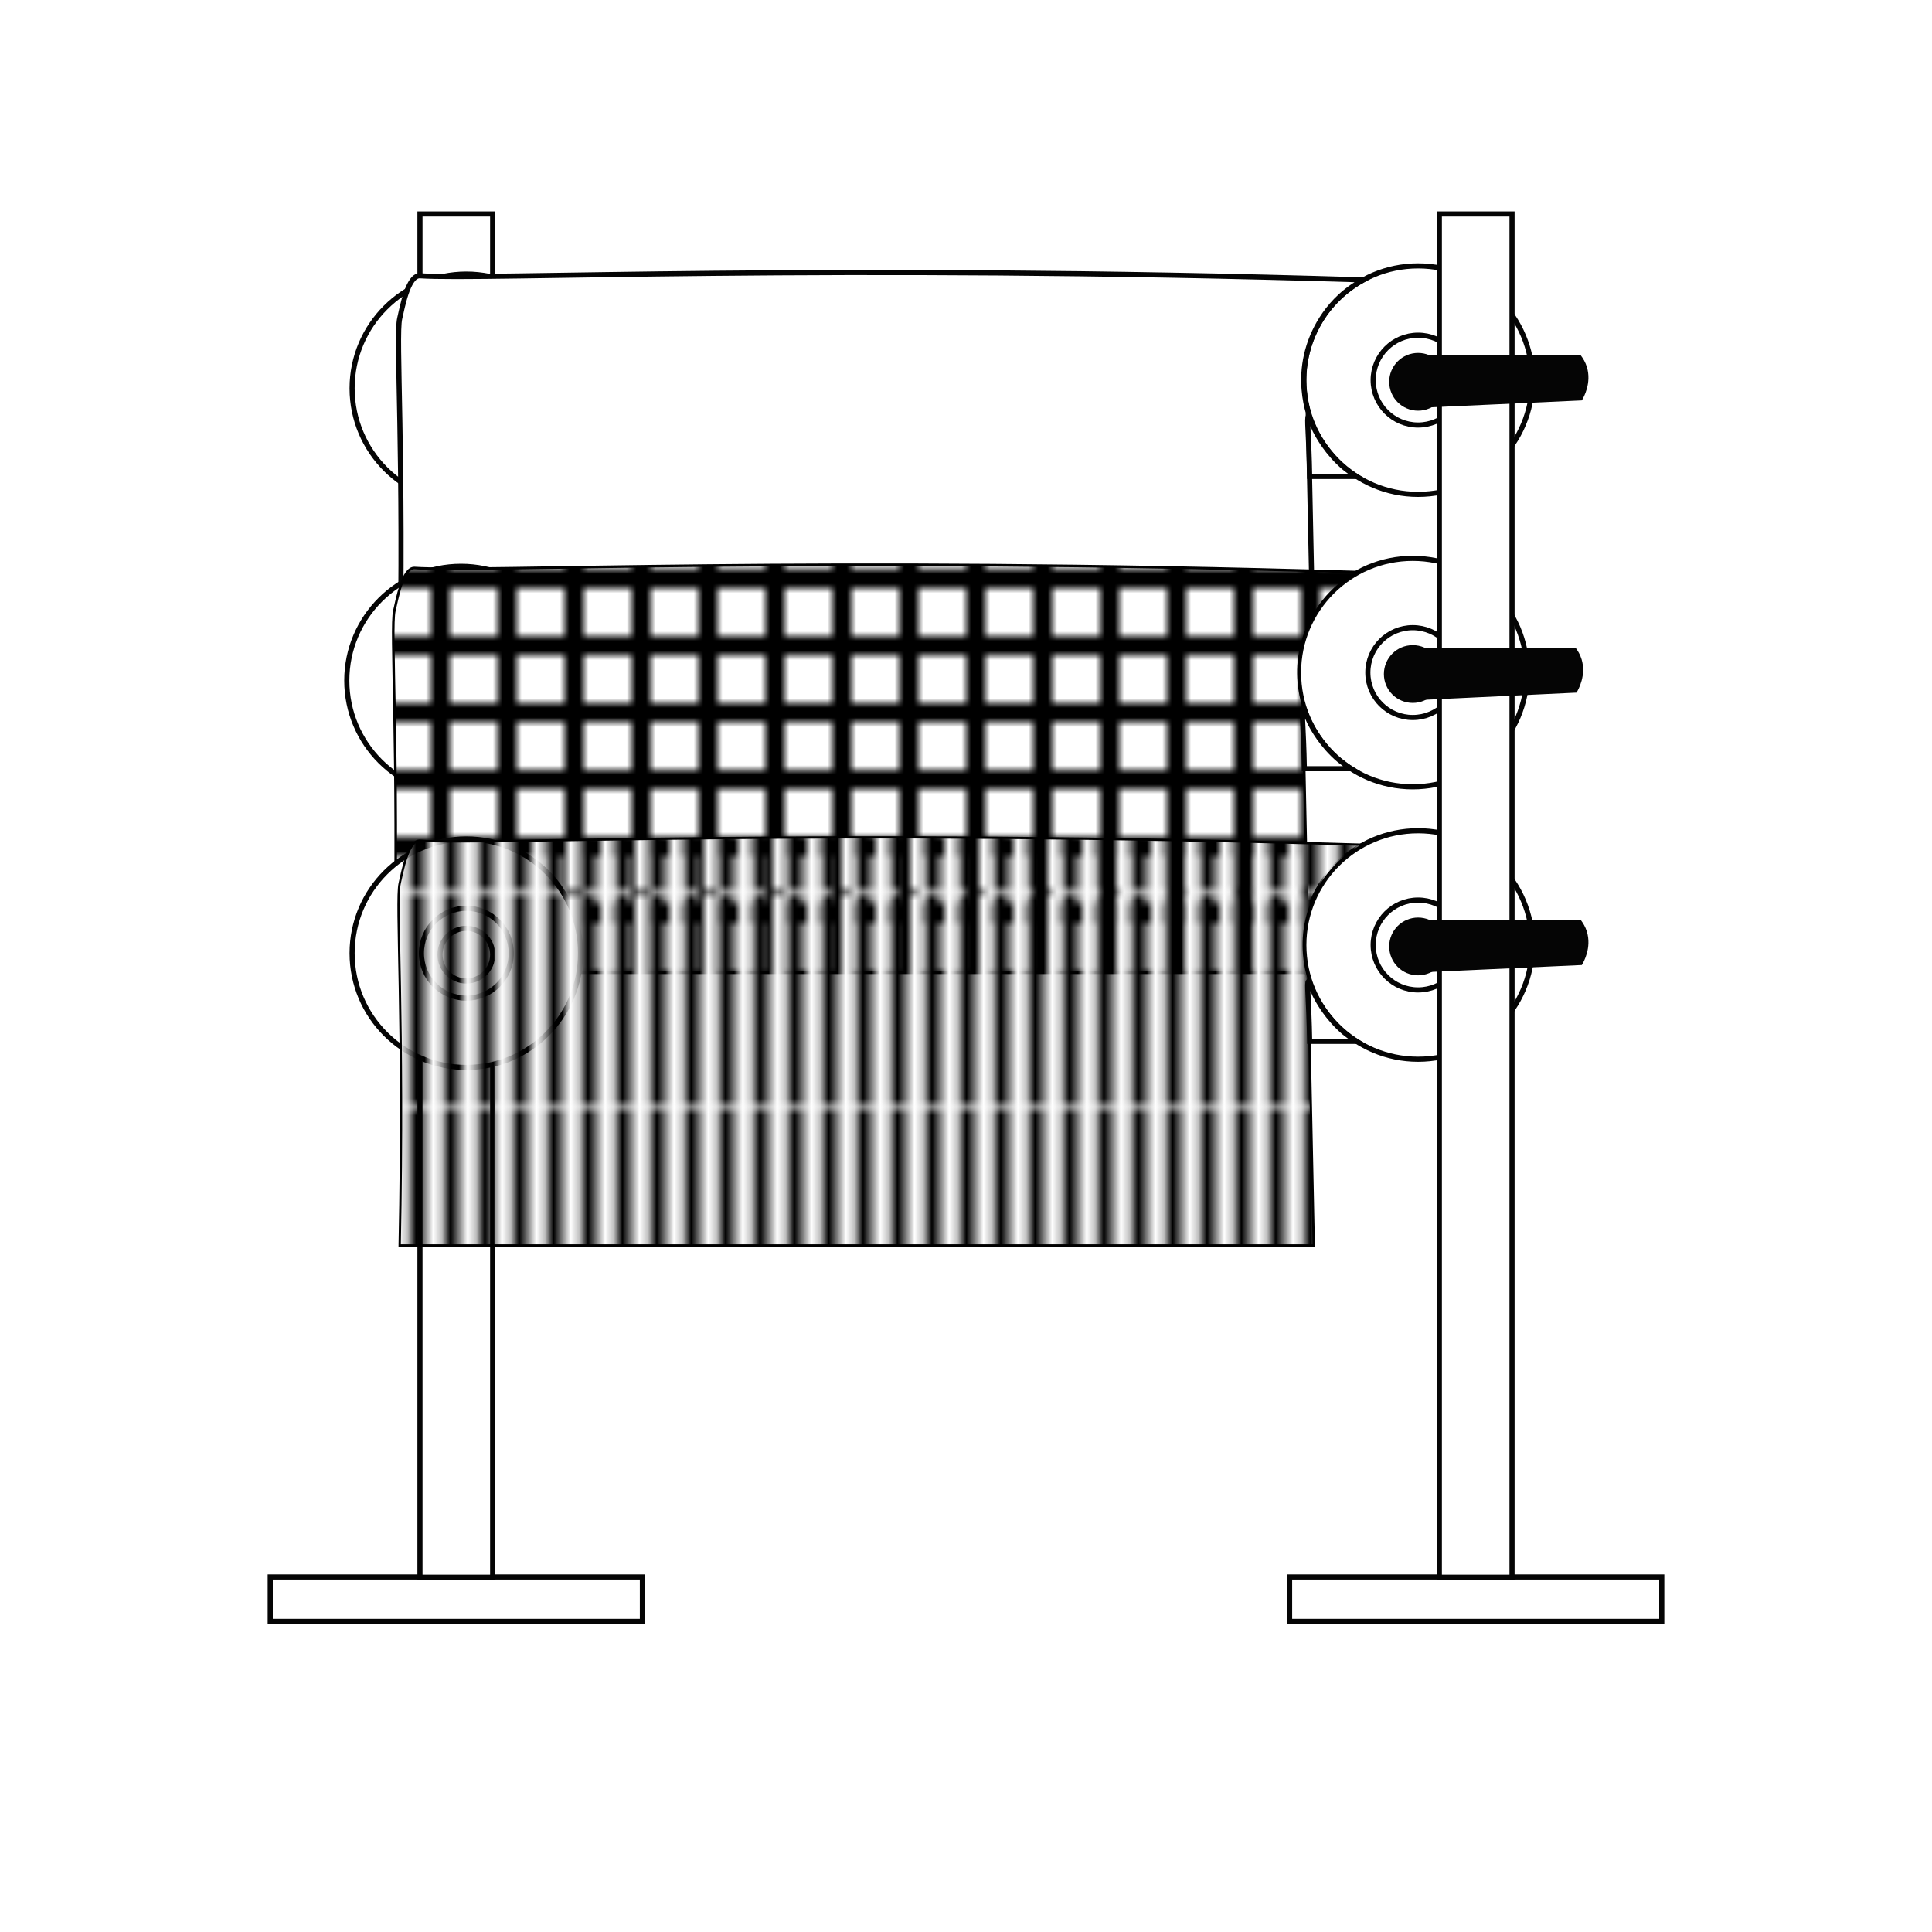 <?xml version="1.0" encoding="utf-8"?>
<!-- Generator: Adobe Illustrator 23.0.2, SVG Export Plug-In . SVG Version: 6.00 Build 0)  -->
<svg version="1.1" id="Layer_1" xmlns="http://www.w3.org/2000/svg" xmlns:xlink="http://www.w3.org/1999/xlink" x="0px" y="0px"
	 viewBox="0 0 80 80" style="enable-background:new 0 0 80 80;" xml:space="preserve">
<style type="text/css">
	.st0{fill:none;}
	.st1{fill:#FFFFFF;}
	.st2{display:none;}
	.st3{display:inline;fill:#D9C0A4;stroke:#050505;stroke-miterlimit:10;}
	.st4{display:inline;}
	.st5{fill:#FFFFFF;stroke:#050505;stroke-width:0.212;stroke-miterlimit:10;}
	.st6{fill:url(#SVGID_1_);stroke:#000000;stroke-width:0.106;stroke-miterlimit:10;}
	.st7{fill:url(#SVGID_2_);stroke:#000000;stroke-width:0.095;stroke-miterlimit:10;}
	.st8{fill:#050505;}
	.st9{fill:none;stroke:#020202;stroke-width:0.5;stroke-miterlimit:10;}
	.st10{fill:none;stroke:#121111;stroke-width:0.539;stroke-miterlimit:10;}
	.st11{fill:#FFFFFF;stroke:#231F20;stroke-width:0.386;stroke-miterlimit:10;}
	.st12{fill:#FFFFFF;stroke:#231F20;stroke-width:0.258;stroke-miterlimit:10;}
	.st13{fill:none;stroke:#231F20;stroke-width:0.258;stroke-miterlimit:10;}
	.st14{fill:#FFFFFF;stroke:#121111;stroke-width:0.5;stroke-miterlimit:10;}
	.st15{fill:none;stroke:#121111;stroke-width:1.437;stroke-miterlimit:10;stroke-dasharray:3.339,1.67;}
	.st16{fill:none;stroke:#121111;stroke-width:1.252;stroke-miterlimit:10;}
	.st17{fill:#FFFFFF;stroke:#121111;stroke-width:0.82;stroke-miterlimit:10;}
	.st18{fill:none;stroke:#121111;stroke-width:0.718;stroke-miterlimit:10;}
	.st19{fill:none;stroke:#121111;stroke-width:0.547;stroke-miterlimit:10;}
	.st20{fill:#FFFFFF;stroke:#020202;stroke-width:0.77;stroke-miterlimit:10;}
	.st21{fill:#FFFFFF;stroke:#121111;stroke-miterlimit:10;}
	.st22{fill:#FFFFFF;stroke:#020202;stroke-width:0.5;stroke-miterlimit:10;}
	.st23{fill:#FFFFFF;stroke:#020202;stroke-width:0.767;stroke-miterlimit:10;}
	.st24{clip-path:url(#SVGID_4_);fill-rule:evenodd;clip-rule:evenodd;fill:#F6F1EC;}
	.st25{fill-rule:evenodd;clip-rule:evenodd;fill:#B78851;stroke:#B78851;stroke-width:0.235;stroke-miterlimit:10;}
	.st26{fill-rule:evenodd;clip-rule:evenodd;}
	.st27{fill:url(#SVGID_5_);stroke:#000000;stroke-width:0.106;stroke-miterlimit:10;}
	.st28{fill:url(#SVGID_6_);stroke:#000000;stroke-width:0.095;stroke-miterlimit:10;}
</style>
<pattern  y="80" width="3.5" height="24.5" patternUnits="userSpaceOnUse" id="New_Pattern_Swatch_2" viewBox="0 -24.5 3.5 24.5" style="overflow:visible;">
	<g>
		<rect y="-24.5" class="st0" width="3.5" height="24.5"/>
		<rect y="-24.5" class="st1" width="1.75" height="24.5"/>
		<rect x="1.75" y="-24.5" width="1.75" height="24.5"/>
	</g>
</pattern>
<pattern  y="80" width="7" height="7" patternUnits="userSpaceOnUse" id="New_Pattern_Swatch_3" viewBox="0 -7 7 7" style="overflow:visible;">
	<g>
		<rect x="0" y="-7" class="st0" width="7" height="7"/>
		<rect x="0.5" y="-6.5" class="st1" width="6" height="6"/>
		<path d="M7-7H0v7h7V-7z M1-6h5v5H1V-6z"/>
	</g>
</pattern>
<pattern  y="80" width="7" height="7" patternUnits="userSpaceOnUse" id="SVGID_17_" viewBox="0 -7 7 7" style="overflow:visible;">
	<g>
		<rect y="-7" class="st0" width="7" height="7"/>
		<g>
			<rect y="-7" class="st0" width="7" height="7"/>
			<rect x="0.5" y="-6.5" class="st1" width="6" height="6"/>
			<path d="M7,0H0v-7h7V0z M1-1h5v-5H1V-1z"/>
		</g>
	</g>
</pattern>
<pattern  y="80" width="3.5" height="24.5" patternUnits="userSpaceOnUse" id="SVGID_18_" viewBox="0 -24.5 3.5 24.5" style="overflow:visible;">
	<g>
		<rect y="-24.5" class="st0" width="3.5" height="24.5"/>
		<g>
			<rect y="-24.5" class="st0" width="3.5" height="24.5"/>
			<rect y="-24.5" class="st1" width="1.75" height="24.5"/>
			<rect x="1.75" y="-24.5" width="1.75" height="24.5"/>
		</g>
	</g>
</pattern>
<g class="st2">
	<ellipse class="st3" cx="40" cy="40" rx="40" ry="40"/>
</g>
<g id="Layer_3" class="st2">
	<g class="st4">
		<rect x="53.4" y="65.3" class="st5" width="15.41" height="1.84"/>
		<rect x="11.19" y="65.3" class="st5" width="15.41" height="1.84"/>
		<rect x="17.39" y="8.86" class="st5" width="3.01" height="56.45"/>
		<g>
			<circle class="st5" cx="58.72" cy="15.74" r="4.73"/>
			<circle class="st5" cx="58.72" cy="15.74" r="1.86"/>
			<circle class="st5" cx="58.72" cy="15.81" r="1.09"/>
		</g>
		<g>
			<circle class="st5" cx="19.31" cy="16.08" r="4.73"/>
			<circle class="st5" cx="19.31" cy="16.08" r="1.86"/>
			<circle class="st5" cx="19.31" cy="16.14" r="1.09"/>
		</g>
		<path class="st5" d="M17.39,11.42c2.68,0.18,16.78-0.51,39.06,0.17c-0.25,0.14-0.59,0.35-0.95,0.68c-1.04,0.96-1.33,2.12-1.4,2.43
			c-0.24,1.06-0.05,1.94,0.07,2.37l0.23,11.11H16.55c0.19-9.26-0.17-14.24,0-14.99C16.65,12.77,16.89,11.39,17.39,11.42z"/>
		<path class="st5" d="M54.18,17.25c-0.08,0.01,0.02,0.75,0.05,2.48h1.94c-0.13-0.08-0.3-0.2-0.5-0.36
			c-0.72-0.61-1.1-1.32-1.22-1.56C54.27,17.43,54.23,17.24,54.18,17.25z"/>
		<g>
			<circle class="st5" cx="58.5" cy="27.85" r="4.73"/>
			<circle class="st5" cx="58.5" cy="27.85" r="1.86"/>
			<circle class="st5" cx="58.5" cy="27.91" r="1.09"/>
		</g>
		<g>
			<circle class="st5" cx="19.09" cy="28.18" r="4.73"/>
			<circle class="st5" cx="19.09" cy="28.18" r="1.86"/>
			<circle class="st5" cx="19.09" cy="28.24" r="1.09"/>
		</g>
		<pattern  id="SVGID_1_" xlink:href="#SVGID_17_" patternTransform="matrix(0.396 0 0 -0.396 -9834.865 -5968.3)">
		</pattern>
		<path class="st6" d="M17.17,23.52c2.68,0.18,16.78-0.51,39.06,0.17c-0.25,0.14-0.59,0.35-0.95,0.68c-1.04,0.96-1.33,2.12-1.4,2.43
			c-0.24,1.06-0.05,1.94,0.07,2.37l0.23,11.11H16.33c0.19-9.26-0.17-14.24,0-14.99C16.43,24.87,16.67,23.49,17.17,23.52z"/>
		<path class="st5" d="M53.96,29.35c-0.08,0.01,0.02,0.75,0.05,2.48h1.94c-0.13-0.08-0.3-0.2-0.5-0.36
			c-0.72-0.61-1.1-1.32-1.22-1.56C54.05,29.54,54.01,29.34,53.96,29.35z"/>
		<g>
			<circle class="st5" cx="58.72" cy="39.13" r="4.73"/>
			<circle class="st5" cx="58.72" cy="39.13" r="1.86"/>
			<circle class="st5" cx="58.72" cy="39.19" r="1.09"/>
		</g>
		<g>
			<circle class="st5" cx="19.31" cy="39.47" r="4.73"/>
			<circle class="st5" cx="19.31" cy="39.47" r="1.86"/>
			<circle class="st5" cx="19.31" cy="39.53" r="1.09"/>
		</g>
		<pattern  id="SVGID_2_" xlink:href="#SVGID_18_" patternTransform="matrix(0.356 0 0 -0.356 -10443.189 -5380.091)">
		</pattern>
		<path class="st7" d="M17.39,34.81c2.68,0.18,16.78-0.51,39.06,0.17c-0.25,0.14-0.59,0.35-0.95,0.68c-1.04,0.96-1.33,2.12-1.4,2.43
			c-0.24,1.06-0.05,1.94,0.07,2.37l0.23,11.11H16.55c0.19-9.26-0.17-14.24,0-14.99C16.65,36.16,16.89,34.78,17.39,34.81z"/>
		<path class="st5" d="M54.18,40.64c-0.08,0.01,0.02,0.75,0.05,2.48h1.94c-0.13-0.08-0.3-0.2-0.5-0.36
			c-0.72-0.61-1.1-1.32-1.22-1.56C54.27,40.82,54.23,40.63,54.18,40.64z"/>
		<rect x="59.6" y="8.86" class="st5" width="3.01" height="56.45"/>
		<path class="st8" d="M58.72,14.72h6.74c0.09,0.12,0.19,0.28,0.25,0.48c0.2,0.66-0.13,1.25-0.21,1.38l-6.78,0.31
			c-0.6,0-1.09-0.49-1.09-1.09C57.63,15.21,58.12,14.72,58.72,14.72z"/>
		<path class="st8" d="M58.5,26.82h6.74c0.09,0.12,0.19,0.28,0.25,0.48c0.2,0.66-0.13,1.25-0.21,1.38L58.5,29
			c-0.6,0-1.09-0.49-1.09-1.09S57.9,26.82,58.5,26.82z"/>
		<path class="st8" d="M58.72,38.1h6.74c0.09,0.12,0.19,0.28,0.25,0.48c0.2,0.66-0.13,1.25-0.21,1.38l-6.78,0.31
			c-0.6,0-1.09-0.49-1.09-1.09C57.63,38.6,58.12,38.1,58.72,38.1z"/>
	</g>
</g>
<g id="Layer_4" class="st2">
	<g class="st4">
		<path class="st9" d="M48.89,29.36c0.63,1.82,0.18,4.22,0.23,6.09c0.05,1.79,0.05,3.56-0.12,5.32c0.49,0.15,0.88,0.41,1.2,0.74
			c0.54,0.07,0.99,0.26,1.37,0.54l3.97-2.48L35.22,5L4.75,24.07l8.43,11.92c0.89-1.12,2.43-1.74,4.05-0.89
			c2.38,1.25,5.04,1.05,7.3-0.43c2.21-1.44,2.89-3.37,3.74-5.71c1.5-4.16,4.69-5.64,8.92-4.97C40.85,24.58,47.45,25.18,48.89,29.36z
			"/>
		<path class="st10" d="M48.33,44.77c3.22,4.21,6.44,8.42,9.66,12.63c-6.39,4.55-12.78,9.1-19.18,13.65
			c-0.91,0.65-1.83,1.3-2.74,1.95c-2.12-3.39-4.25-6.77-6.39-10.14c-2.13-3.91-4.69-7.75-7.25-10.94c-0.64,1.92-0.64,3.84-0.85,6.04
			c-1.7-0.25,0.05-0.84,0,0c-3.63-0.93-8.1,0.35-10.66-2.2c1.28-6.39,0-10.92,2.01-16.47l8.7,10.56L13.91,35.3"/>
		<g>
			<g>
				<path class="st11" d="M15.1,41.69l-9.56-4.8c-0.12-0.1-1.42-0.57-1.87-0.18c-0.29,0.25-0.43,0.66-0.35,1.02
					c0.06,0.31,1.11,1.04,1.29,1.07L15.1,41.69z"/>
				<path class="st12" d="M6.38,38.21c0.01-0.03-1.22-0.67-1.49-0.75c-0.06-0.02-0.73-0.22-0.79-0.1c-0.05,0.11,0.33,0.42,0.7,0.61
					C5.52,38.34,6.35,38.32,6.38,38.21z"/>
			</g>
			<path class="st13" d="M7.69,34.2c0.04,0.21,0.07,0.54,0.02,0.93c-0.04,0.32-0.1,0.77-0.43,1.14c-0.16,0.18-0.28,0.22-0.82,0.5
				c-0.27,0.14-0.85,0.52-1.33,0.79"/>
			<path class="st13" d="M5.13,37.55c-0.02,0.18-0.05,0.56,0.01,0.87c0.04,0.22,0.15,0.69,0.74,1.47c0.36,0.48,0.4,0.42,1.08,1.22
				c0.71,0.83,0.83,1.09,0.89,1.26c0.2,0.52,0.19,0.99,0.17,1.22c-0.08,1.01-0.7,1.67-0.9,1.86"/>
		</g>
		<path class="st14" d="M12.94,39.28l8.7,10.56l-7.72-14.55l1.37-2.06c0.45,0.32,1.13,0.77,2,1.21c1.57,0.78,3.02,1.5,4.74,1.3
			c1.96-0.24,3.24-1.57,4.02-2.39c0.73-0.76,2.11-2.2,2.22-4.39c0.07-1.36-0.38-2.44-0.67-3l3.93-1.19l2.93-0.89l4.02,0.31
			l4.97,1.01l2.79,1.16l2.75,2.07l-0.66,16.34l9.66,12.63L36.07,73L22.43,51.92l-0.85,6.04c-2.1-0.32-3.79-0.42-4.97-0.45
			c-0.89-0.03-1.57-0.02-2.5-0.24c-1.43-0.34-2.5-1-3.19-1.51c0.13-0.7,0.32-1.78,0.46-3.11c0.25-2.38,0.15-3.58,0.3-6.07
			c0.06-1,0.18-2.44,0.42-4.19L12.94,39.28z"/>
		<path class="st15" d="M15.6,34.35c0.88,0.38,2.19,0.86,3.85,1.12c1.58,0.25,2.83,0.44,4.28,0.03c3.39-0.98,4.78-4.49,4.89-4.78
			c0.83-2.2,0.46-4.18,0.25-5.01c1-0.36,2.49-0.79,4.32-0.9c2.46-0.15,5.03-0.9,6.79-0.38c2.66,0.78,6.26,1.93,10.27,5.14L48,40.98"
			/>
		<path class="st16" d="M67.91,40.28c-0.12-0.48,0.19-0.96,0.43-1.36c0.54-0.86,1.33-1.24,1.73-1.42c0.41-0.19,1.65-0.76,3.1-0.31
			c0.23,0.07,1.9,0.59,2.04,1.61c0.16,1.19-1.81,2.54-3.59,2.79C70.1,41.79,68.15,41.28,67.91,40.28z"/>
		<circle class="st17" cx="53.9" cy="45.59" r="0.79"/>
		<polygon class="st17" points="53.63,43.56 31.82,32.91 48.13,45.59 		"/>
		<polyline class="st18" points="22.02,48.98 20.5,50.17 21.26,47.13 19.14,48.65 19.78,45.16 17.54,46.46 18.66,42.98 15.94,44.74 
			17.62,41.2 15,42.18 16.42,38.82 13.15,40.58 15,35.95 		"/>
		<path class="st17" d="M76.39,37.49c-0.68-1.42-2.26-1.83-3.1-2.04c-0.37-0.09-2.85-0.69-5.14,0.8c-0.55,0.36-1.96,1.29-2.29,2.97
			c-0.11,0.58-0.06,1.09,0,1.42l-18.31,4.49l6.35,2.63l10.11,6.5c-0.21,0.22-0.53,0.61-0.68,1.18c-0.27,0.97,0.12,1.81,0.37,2.35
			c0.4,0.86,0.93,1.38,1.36,1.8c0.61,0.59,1.63,1.57,3.28,1.92c0.56,0.12,1.61,0.34,2.79-0.12c0.34-0.14,1.43-0.57,1.98-1.67
			c0.81-1.63-0.22-3.4-0.43-3.78c-1.06-1.84-3.02-2.45-3.34-2.54c-0.72-0.21-1.11-0.16-3.1-0.62c-0.66-0.15-0.98-0.23-1.24-0.31
			c-1.4-0.44-2.3-1.12-3.84-2.29c-1.64-1.25-2.08-1.85-2.35-2.29c-0.65-1.06-0.59-1.66-0.56-1.86c0.02-0.15,0.14-0.78,1.05-1.55
			c0.78-0.66,1.62-0.99,3.78-1.49c0.87-0.2,2.03-0.45,3.4-0.68c0.3,0.1,0.72,0.24,1.24,0.37c0.73,0.19,1.58,0.37,2.17,0.43
			c0.56,0.06,2.51,0.28,4.4-0.8c0.68-0.39,1.91-1.1,2.29-2.54C76.65,39.52,76.88,38.52,76.39,37.49z M65.68,55.14
			c0.75-0.6,1.78-0.33,2.54-0.12c0.58,0.16,2.01,0.54,2.79,1.92c0.18,0.32,0.84,1.49,0.37,2.23c-0.7,1.1-3.63,0.8-5.26-0.62
			c-0.36-0.31-1.14-0.99-1.11-1.98C65,56.49,65.04,55.65,65.68,55.14z M73.69,40.63c-1.2,1.03-2.67,0.91-3.27,0.86
			c-0.78-0.07-1.84-0.16-2.35-0.98c-0.43-0.7-0.18-1.5-0.16-1.57c0.31-0.94,1.28-1.31,1.72-1.48c2.02-0.78,4.88-0.07,5.16,1.21
			C74.98,39.51,73.96,40.39,73.69,40.63z"/>
		<polyline class="st17" points="58.34,46.9 50.88,48.1 53.9,47.77 		"/>
		<path class="st17" d="M48.77,45.35"/>
		<circle class="st19" cx="53.74" cy="45.64" r="0.52"/>
	</g>
</g>
<g id="Layer_5" class="st2">
	<g class="st4">
		<path class="st20" d="M58.43,24.49c-3.17,2.93-7.84,7.93-11.46,10.73v20.97H17.22V35.22L5,25.61c0.52-0.94,2.09-3.44,3.2-5.03
			c2.21-3.16,4.87-6.96,9.51-9.51c2.12-1.16,4.7-3.12,6.1-2.19c0.77,0.51,0.44,1.37,1.22,2.68c1.54,2.59,5.09,3.07,5.85,3.17
			c1.08,0.15,4.37,0.59,6.83-1.71c1.7-1.59,2.09-3.62,2.19-4.39c1.27,0.4,3.23,1.12,5.36,2.44C47.7,12.58,59.11,23.86,58.43,24.49z"
			/>
		<g>
			<path class="st1" d="M36.87,37.86h25.7v11.87c0.67,0.01,5.17,0.11,6.79,2.86c1.85,3.13-0.24,9.3-6.79,12.84
				c-8.72,0-17.44,0-26.17,0L36.87,37.86z"/>
			<g>
				<path d="M41.23,34.07c0-0.22,0-0.42,0-0.61c0-0.65,0.18-0.83,0.84-0.83c1.33,0,2.66,0,3.99,0c0.2,0,0.28-0.05,0.33-0.25
					c0.38-1.42,1.59-2.32,3.07-2.31c1.39,0.01,2.59,0.95,2.95,2.34c0.04,0.17,0.11,0.22,0.28,0.22c1.37-0.01,2.74,0,4.11,0
					c0.55,0,0.74,0.19,0.74,0.74c0,0.22,0,0.44,0,0.7c0.12,0,0.21,0,0.31,0c2.17,0,4.35,0,6.52,0c0.52,0,0.73,0.21,0.73,0.73
					c0,4.63,0,9.25,0,13.88c0,0.2,0.04,0.29,0.26,0.35c1.35,0.35,2.5,1.05,3.46,2.06c0.04,0.05,0.09,0.09,0.21,0.2
					c0.05-0.09,0.08-0.18,0.14-0.24c0.93-0.93,1.86-1.86,2.78-2.79c0.19-0.19,0.4-0.26,0.65-0.18c0.23,0.07,0.37,0.24,0.4,0.48
					c0.04,0.24-0.08,0.42-0.24,0.59c-0.96,0.95-1.91,1.92-2.88,2.87c-0.15,0.15-0.16,0.25-0.05,0.43c2.49,4.24,0.25,9.67-4.5,10.93
					c-0.06,0.02-0.13,0.04-0.22,0.07c0,0.08,0,0.18,0,0.27c0,1.64,0,3.28,0,4.92c0,0.52-0.21,0.74-0.72,0.74
					c-9.99,0-19.98,0-29.97,0c-0.51,0-0.71-0.2-0.71-0.72c0-11.29,0-22.57,0-33.86c0-0.52,0.2-0.72,0.73-0.72c2.17,0,4.33,0,6.5,0
					C41.01,34.07,41.11,34.07,41.23,34.07z M57.58,38.45c-0.01,0.04-0.02,0.05-0.02,0.07c0,0.35,0,0.71-0.01,1.06
					c0,0.49-0.23,0.72-0.72,0.72c-4.96,0-9.92,0-14.89,0c-0.5,0-0.71-0.22-0.71-0.72c0-0.37,0-0.75,0-1.12c-1.48,0-2.92,0-4.36,0
					c0,8.85,0,17.69,0,26.52c8.36,0,16.69,0,25.04,0c0-0.51,0-1,0-1.5c-0.1-0.03-0.19-0.05-0.28-0.07c-3.67-0.91-6.2-4.43-5.56-8.33
					c0.53-3.21,2.47-5.24,5.61-6.11c0.21-0.06,0.25-0.14,0.25-0.33c-0.01-3.31,0-6.61,0-9.92c0-0.09-0.01-0.17-0.01-0.27
					C60.45,38.45,59.02,38.45,57.58,38.45z M68.76,53.03c-0.06,0.1-0.09,0.19-0.15,0.25c-1.56,1.57-3.13,3.13-4.7,4.7
					c-0.34,0.33-0.65,0.34-0.98,0.01c-1.04-1.04-2.08-2.07-3.12-3.11c-0.29-0.29-0.31-0.66-0.06-0.91s0.62-0.22,0.92,0.07
					c0.85,0.85,1.69,1.69,2.54,2.54c0.06,0.06,0.11,0.15,0.14,0.2c1.6-1.6,3.15-3.16,4.71-4.72c-1.99-2.33-5.7-2.88-8.42-0.83
					c-2.71,2.05-3.27,5.93-1.24,8.66c2.04,2.75,5.9,3.35,8.66,1.34C69.93,59.15,70.25,55.46,68.76,53.03z M34.89,68.17
					c9.67,0,19.32,0,28.99,0c0-1.52,0-3.02,0-4.54c-0.25,0-0.49,0-0.75,0c0,0.61,0,1.2,0,1.79c0,0.57-0.21,0.78-0.79,0.78
					c-8.64,0-17.27,0-25.91,0c-0.58,0-0.77-0.19-0.77-0.76c0-9.15,0-18.29,0-27.44c0-0.57,0.2-0.77,0.77-0.77c1.5,0,3,0,4.5,0
					c0.09,0,0.19,0,0.28,0c0-0.67,0-1.31,0-1.95c-2.12,0-4.22,0-6.33,0C34.89,46.25,34.89,57.19,34.89,68.17z M56.33,33.83
					c-0.11,0-0.2,0-0.29,0c-1.34,0-2.69,0-4.03,0c-0.46,0-0.68-0.21-0.7-0.66c-0.01-0.12-0.02-0.24-0.05-0.37
					c-0.18-0.94-1.09-1.61-2.06-1.52c-0.94,0.08-1.71,0.9-1.73,1.83c-0.01,0.5-0.23,0.72-0.73,0.72c-1.34,0-2.69,0-4.03,0
					c-0.09,0-0.17,0-0.25,0c0,1.77,0,3.51,0,5.24c4.64,0,9.25,0,13.87,0C56.33,37.32,56.33,35.59,56.33,33.83z M57.56,37.23
					c0.11,0,0.2,0,0.3,0c1.48,0,2.97,0,4.45,0c0.61,0,0.81,0.21,0.81,0.81c0,3.47,0,6.94,0,10.41c0,0.1,0,0.19,0,0.31
					c0.26,0,0.49,0,0.74,0c0-4.49,0-8.98,0-13.48c-2.11,0-4.21,0-6.31,0C57.56,35.93,57.56,36.57,57.56,37.23z"/>
				<path class="st1" d="M34.89,68.17c0-10.97,0-21.92,0-32.89c2.11,0,4.21,0,6.33,0c0,0.64,0,1.28,0,1.95c-0.09,0-0.19,0-0.28,0
					c-1.5,0-3,0-4.5,0c-0.57,0-0.77,0.2-0.77,0.77c0,9.15,0,18.29,0,27.44c0,0.57,0.19,0.76,0.77,0.76c8.64,0,17.27,0,25.91,0
					c0.58,0,0.79-0.2,0.79-0.78c0-0.59,0-1.18,0-1.79c0.25,0,0.49,0,0.75,0c0,1.51,0,3.02,0,4.54
					C54.21,68.17,44.56,68.17,34.89,68.17z"/>
				<path class="st1" d="M56.33,33.83c0,1.77,0,3.49,0,5.24c-4.62,0-9.23,0-13.87,0c0-1.73,0-3.47,0-5.24c0.08,0,0.17,0,0.25,0
					c1.34,0,2.69,0,4.03,0c0.49,0,0.71-0.22,0.73-0.72c0.02-0.94,0.79-1.75,1.73-1.83c0.97-0.09,1.88,0.59,2.06,1.52
					c0.02,0.12,0.04,0.24,0.05,0.37c0.02,0.45,0.23,0.66,0.7,0.66c1.34,0,2.69,0,4.03,0C56.13,33.83,56.22,33.83,56.33,33.83z
					 M50.38,32.87c0-0.53-0.42-0.95-0.94-0.96c-0.53-0.01-0.97,0.43-0.97,0.96c0,0.52,0.43,0.95,0.95,0.96
					C49.95,33.83,50.38,33.4,50.38,32.87z"/>
				<path class="st1" d="M57.56,37.23c0-0.67,0-1.3,0-1.95c2.11,0,4.2,0,6.31,0c0,4.5,0,8.99,0,13.48c-0.25,0-0.48,0-0.74,0
					c0-0.12,0-0.21,0-0.31c0-3.47,0-6.94,0-10.41c0-0.6-0.21-0.81-0.81-0.81c-1.48,0-2.97,0-4.45,0
					C57.76,37.23,57.66,37.23,57.56,37.23z"/>
				<path d="M47.95,49.96c-1.89,0-3.77,0-5.66,0c-0.44,0-0.72-0.27-0.69-0.64c0.02-0.27,0.2-0.48,0.46-0.53
					c0.11-0.02,0.23-0.03,0.34-0.03c3.7,0,7.39,0,11.09,0c0.1,0,0.2,0,0.29,0.02c0.31,0.05,0.52,0.3,0.52,0.59
					c0,0.3-0.24,0.55-0.55,0.59c-0.07,0.01-0.15,0-0.22,0C51.67,49.96,49.81,49.96,47.95,49.96z"/>
				<path d="M47.93,54.27c-1.89,0-3.77,0-5.66,0c-0.45,0-0.73-0.28-0.67-0.67c0.04-0.29,0.25-0.49,0.54-0.52c0.05,0,0.1,0,0.15,0
					c3.77,0,7.54,0,11.31,0c0.49,0,0.79,0.34,0.67,0.76c-0.07,0.24-0.26,0.41-0.51,0.43c-0.11,0.01-0.21,0.01-0.32,0.01
					C51.61,54.27,49.77,54.27,47.93,54.27z"/>
				<path d="M47.94,58.59c-1.89,0-3.79,0-5.68,0c-0.45,0-0.73-0.31-0.65-0.72c0.05-0.27,0.26-0.45,0.53-0.47c0.05,0,0.1,0,0.15,0
					c3.77,0,7.54,0,11.31,0c0.11,0,0.23,0.01,0.34,0.05c0.24,0.09,0.4,0.36,0.36,0.61c-0.04,0.29-0.25,0.5-0.53,0.53
					c-0.07,0.01-0.15,0-0.22,0C51.68,58.59,49.81,58.59,47.94,58.59z"/>
				<path d="M47.94,44.92c-1.89,0-3.77,0-5.66,0c-0.43,0-0.71-0.25-0.69-0.62c0.01-0.3,0.23-0.53,0.54-0.57
					c0.06-0.01,0.13-0.01,0.2-0.01c3.74,0,7.48,0,11.21,0c0.13,0,0.26,0.01,0.38,0.06c0.24,0.09,0.4,0.36,0.37,0.61
					c-0.04,0.28-0.24,0.49-0.51,0.52c-0.09,0.01-0.18,0.01-0.27,0.01C51.66,44.92,49.8,44.92,47.94,44.92z"/>
				<path d="M40.63,57.62c0,0.53-0.43,0.96-0.97,0.96c-0.53,0-0.95-0.43-0.95-0.95c0-0.53,0.43-0.97,0.97-0.96
					C40.21,56.67,40.63,57.1,40.63,57.62z"/>
				<path d="M39.68,45.64c-0.54,0-0.97-0.43-0.97-0.96c0-0.52,0.43-0.95,0.95-0.96c0.53-0.01,0.97,0.44,0.97,0.97
					C40.63,45.22,40.21,45.64,39.68,45.64z"/>
				<path d="M39.67,48.05c0.54,0,0.97,0.43,0.96,0.96c0,0.52-0.43,0.95-0.95,0.95c-0.53,0-0.97-0.44-0.96-0.97
					C38.72,48.47,39.14,48.05,39.67,48.05z"/>
				<path d="M39.68,54.27c-0.53,0-0.96-0.42-0.96-0.94c0-0.53,0.42-0.95,0.95-0.96c0.54-0.01,0.98,0.42,0.97,0.96
					C40.63,53.85,40.21,54.27,39.68,54.27z"/>
				<path d="M50.38,32.87c0,0.54-0.43,0.97-0.97,0.96c-0.52-0.01-0.95-0.44-0.95-0.96c0-0.53,0.44-0.96,0.97-0.96
					C49.96,31.92,50.38,32.34,50.38,32.87z"/>
			</g>
		</g>
	</g>
</g>
<g id="Layer_6" class="st2">
	<g class="st4">
		<path class="st21" d="M75.99,55.81c-0.79,0-1.5,0-2.28,0c0.18-1.88-0.34-3.48-1.78-4.69c-1-0.84-2.17-1.22-3.49-1.15
			c-3.02,0.17-4.86,2.36-4.81,5.82c-7.95,0-15.89,0-23.91,0c0.15-1.85-0.35-3.46-1.79-4.67c-0.98-0.82-2.12-1.21-3.41-1.16
			c-3.03,0.12-4.76,2.15-4.95,5.85c-0.94,0-1.88,0-2.94,0c0-0.3,0-0.59,0-0.89c0-9.33,0-18.66,0-27.98c0-2.31,1.2-3.51,3.49-3.52
			c7.51,0,15.02,0,22.53,0c2.13,0,3.34,1.2,3.38,3.31c0.02,0.92,0.03,1.85-0.01,2.77c-0.02,0.52,0.18,0.69,0.67,0.64
			c0.33-0.03,0.67,0.03,1-0.01c1.79-0.22,3.02,0.69,3.93,2.05c1.66,2.5,3.32,4.99,4.79,7.6c1.25,2.22,2.82,3.95,5.15,5.02
			c1.13,0.52,2.17,1.25,3.26,1.88c0.63,0.37,1.14,0.89,1.15,1.63C76.02,50.79,75.99,53.27,75.99,55.81z M68.09,44.96
			c-0.15-0.27-0.22-0.41-0.3-0.53c-2.18-3.49-4.36-6.99-6.56-10.48c-0.31-0.49-0.68-0.96-1.08-1.39c-0.73-0.78-1.59-1.21-2.72-1.17
			c-1.59,0.06-3.18,0.02-4.76,0.02c-0.97,0-1.93,0-2.93,0c0,3.89,0,7.69,0,11.55c1.45,0,2.85,0.02,4.25-0.01
			c0.5-0.01,0.9,0.08,1.17,0.53c0.73,1.21,1.78,1.74,3.2,1.47c0.02,0,0.05,0,0.08,0C61.6,44.96,64.77,44.96,68.09,44.96z
			 M27.43,51.59c0,1.02,0,2,0,2.98c0.83,0.1,1.3-0.17,1.35-0.83c0.05-0.7,0.01-1.41,0.01-2.16C28.3,51.59,27.89,51.59,27.43,51.59z
			 M51.39,45.66c1.01,0,1.94,0,2.92,0c0-0.36,0-0.68,0-1.03c-0.99,0-1.94,0-2.92,0C51.39,44.99,51.39,45.29,51.39,45.66z"/>
		<path d="M11.9,48.27c-0.19,1.15-0.33,2.16-0.52,3.16c-0.06,0.32-0.18,0.65-0.36,0.91c-1.19,1.79-2.4,3.57-3.62,5.34
			c-0.62,0.91-1.41,1.16-2.32,0.77c-1.01-0.43-1.36-1.34-0.87-2.33c0.45-0.92,0.87-1.86,1.42-2.72c1.26-2,1.71-4.22,2.12-6.5
			c0.34-1.91-0.24-3.7-0.42-5.55c-0.14-1.37-0.42-2.73-0.53-4.11c-0.11-1.38,0.49-2.32,1.56-2.7c1.09-0.39,2.2-0.03,3.06,1
			c0.18,0.21,0.42,0.37,0.63,0.55c2.48,2.1,5.44,3.06,8.56,3.64c0.64,0.12,1.27,0.32,1.39,1.11c0.16,1.02-0.66,1.82-1.69,1.6
			c-1.7-0.36-3.39-0.76-5.08-1.18c-0.41-0.1-0.79-0.35-1.16-0.57c-0.61-0.37-1.19-0.77-1.93-1.26c0.19,1.33,0.33,2.51,0.54,3.67
			c0.04,0.23,0.33,0.44,0.54,0.61c1.4,1.16,2.83,2.29,4.19,3.49c0.38,0.33,0.7,0.84,0.85,1.33c0.77,2.65,1.43,5.33,2.23,7.97
			c0.4,1.3-0.63,2.6-2.09,2.42c-0.77-0.09-1.23-0.53-1.5-1.25c-0.74-2.01-1.48-4.03-2.28-6.02c-0.18-0.44-0.52-0.88-0.9-1.16
			C12.22,49.36,12.21,49.39,11.9,48.27z"/>
		<path class="st21" d="M27.81,23.56c-0.25,0.22-0.43,0.39-0.46,0.42c-0.65,0-1.14-0.08-1.59,0.02c-1.04,0.23-2.09,0.85-3.08,0.76
			c-0.97-0.09-1.89-0.84-2.81-1.33c-3.4-1.82-6.81-3.64-10.18-5.51c-1.12-0.63-1.32-1.57-0.74-2.52c0.22-0.35,0.42-0.5,0.86-0.29
			c5.56,2.58,11.13,5.14,16.7,7.72C26.93,23.01,27.33,23.29,27.81,23.56z"/>
		<path class="st22" d="M22.04,42.54c0.14-0.32,0.23-0.5,0.3-0.7c0.39-1.1-0.06-2.01-1.2-2.31c-1.75-0.47-3.52-0.88-5.26-1.36
			c-0.24-0.07-0.51-0.37-0.59-0.62c-0.17-0.53-0.23-1.1-0.33-1.65c-0.11-0.58,0.12-0.94,0.71-1.05c2.29-0.42,4.57-0.85,6.86-1.27
			c0.59-0.11,0.91,0.15,1.02,0.74c0.4,2.19,0.82,4.37,1.22,6.55c0.18,0.96,0.05,1.13-0.95,1.34C23.27,42.34,22.71,42.42,22.04,42.54
			z M18.12,35.09c0.12,0.61,0.21,1.11,0.31,1.6c0.14,0.74,0.85,0.78,1.29,0.77c0.33-0.01,0.86-0.58,0.92-0.96
			c0.09-0.56-0.16-1.18-0.27-1.83C19.6,34.82,18.91,34.95,18.12,35.09z"/>
		<path d="M38.64,55.1c-0.05,2.18-1.84,3.93-4.02,3.9s-4.02-1.92-3.95-4.07c0.07-2.18,1.89-3.93,4.04-3.9
			C36.93,51.07,38.69,52.88,38.64,55.1z M34.73,53.06c-1.15-0.02-2,0.81-2.02,1.94c-0.02,1.09,0.82,1.95,1.91,1.97
			c1.13,0.02,2.01-0.83,2.02-1.94C36.65,53.95,35.8,53.07,34.73,53.06z"/>
		<path d="M72.66,55.08c-0.06,2.23-1.88,3.97-4.09,3.91c-2.16-0.06-3.93-1.91-3.87-4.05c0.06-2.22,1.91-3.99,4.09-3.91
			C70.99,51.12,72.72,52.93,72.66,55.08z M70.65,55.02c0-1.1-0.83-1.95-1.92-1.96c-1.14-0.01-2,0.83-2,1.96
			c-0.01,1.09,0.83,1.94,1.92,1.96C69.78,56.99,70.64,56.15,70.65,55.02z"/>
		<path d="M13.97,30c-0.71,0.14-1.42,0.28-2.19,0.43c0.28,0.04,0.52,0.08,0.76,0.12c0.53,1.46-0.26,3.06-1.75,3.56
			c-1.47,0.49-3.09-0.31-3.6-1.78C6.67,30.82,7.5,29.17,9,28.68c0.83-0.27,1.69-0.23,2.34,0.31c0.65,0.53,1.32,0.69,2.1,0.7
			c0.17,0,0.34,0.06,0.51,0.09C13.95,29.85,13.96,29.93,13.97,30z"/>
		<path class="st22" d="M19.44,43.04c-0.62,0.12-1.24,0.25-1.87,0.35c-1.13,0.19-1.36-0.03-1.37-1.33c1.1,0.27,2.18,0.54,3.25,0.81
			C19.45,42.92,19.44,42.98,19.44,43.04z"/>
		<path d="M18.12,35.09c0.78-0.15,1.47-0.27,2.25-0.42c0.11,0.65,0.36,1.27,0.27,1.83c-0.06,0.38-0.59,0.95-0.92,0.96
			c-0.44,0.02-1.15-0.03-1.29-0.77C18.34,36.2,18.24,35.7,18.12,35.09z"/>
		<path d="M65.79,42.28c-3.37,0.48-6.5,0.39-9.46-1.31c-0.02,0.07-0.03,0.13-0.05,0.2c0.04,0.04,0.07,0.09,0.11,0.13
			c0.41,0.29,1.15,0.54,1.18,0.87c0.08,0.78-0.18,1.58-0.3,2.38c-0.07,0.03-0.14,0.05-0.21,0.08c-0.25-0.29-0.53-0.56-0.74-0.88
			c-0.63-0.98-1.29-1.87-2.81-1.36c0.22-1.28,0.33-2.4,0.62-3.47c0.21-0.79,0.94-1.12,1.73-1.18c0.85-0.06,1.54,0.28,1.86,1.08
			c0.19,0.47,0.51,0.61,0.9,0.81c1.55,0.8,3.22,0.74,4.88,0.67c0.76-0.03,1.26,0.16,1.58,0.87C65.23,41.5,65.48,41.79,65.79,42.28z"
			/>
		<path d="M60.03,33.62c-0.38,0.14-0.8,0.29-1.21,0.45c0.13,0.17,0.34,0.34,0.39,0.55c0.27,0.99-0.21,2.04-1.12,2.54
			c-0.9,0.49-2.04,0.32-2.75-0.41c-0.74-0.77-0.86-1.92-0.29-2.82c0.56-0.88,1.61-1.27,2.6-0.98C58.42,33.17,59.2,33.38,60.03,33.62
			z"/>
	</g>
</g>
<g id="Layer_7" class="st2">
	<g class="st4">
		<path d="M72.64,53.49c0.37,0,0.61,0,0.85,0c1.3,0.03,1.49,0.21,1.51,1.48c0.01,0.73,0,1.46,0,2.19c0.01,0.64-0.34,0.95-0.94,0.96
			c-3.94,0.06-7.88,0.12-11.82,0.14c-0.22,0-0.56-0.25-0.66-0.47c-1.18-2.46-3.09-3.86-5.84-3.91c-2.85-0.05-4.85,1.35-6.04,3.9
			c-0.19,0.41-0.42,0.5-0.83,0.5c-6.91-0.04-13.82-0.06-20.73-0.08c-0.5,0-0.76-0.16-1-0.62c-0.35-0.71-0.84-1.35-1.33-2.11
			c6.77,0,13.51,0,20.31,0c0-0.42,0-0.74,0-1.05c0-9.9,0.02-19.81-0.02-29.71c-0.01-1.61,0.97-2.27,2.26-2.26
			c4.23,0.06,8.47,0.04,12.7,0.01c0.57,0,0.87,0.2,1.16,0.65c3.31,5.1,6.65,10.18,9.95,15.29c0.27,0.42,0.44,0.99,0.45,1.49
			c0.04,4.21,0.02,8.42,0.02,12.63C72.64,52.81,72.64,53.09,72.64,53.49z M67.62,37.51c-0.17-0.32-0.26-0.51-0.38-0.68
			c-2.32-3.48-4.64-6.96-6.95-10.45c-0.24-0.37-0.51-0.51-0.95-0.51c-2.82,0.02-5.64,0.01-8.46,0.01c-1.46,0-1.88,0.41-1.88,1.86
			c0,3.06,0,6.13,0,9.19c0,0.24,0.03,0.47,0.05,0.8C55.23,37.66,61.36,37.58,67.62,37.51z M56.82,39.96c-1.49,0-2.99-0.01-4.49,0.02
			c-0.13,0-0.38,0.38-0.35,0.53c0.04,0.2,0.31,0.49,0.49,0.5c1.21,0.05,2.43,0.03,3.65,0.03C56.99,41.04,57.03,40.98,56.82,39.96z
			 M51.63,40.44c-0.39-0.23-0.62-0.46-0.82-0.44c-0.18,0.02-0.33,0.32-0.49,0.5c0.19,0.17,0.37,0.45,0.59,0.49
			C51.06,41.01,51.28,40.72,51.63,40.44z"/>
		<path class="st22" d="M6.22,30.61c0-2.03,0-3.97,0-5.92c0-0.57,0.41-0.44,0.72-0.45c2.53-0.01,5.06,0,7.59,0c0.28,0,0.57,0,0.85,0
			c0.02-0.06,0.05-0.11,0.07-0.17c-0.21-0.13-0.41-0.26-0.62-0.39c-2.77-1.76-3.84-4.38-2.98-7.31c0.8-2.71,3.23-4.08,6.22-3.39
			c2.96,0.68,5.12,2.38,6.28,5.25c0.04,0.09,0.09,0.17,0.19,0.36c0.13-0.28,0.22-0.48,0.31-0.68c1.3-3.03,4.55-5.15,7.8-5.07
			c2.25,0.05,3.88,1.28,4.54,3.44c0.89,2.88-0.07,5.47-2.67,7.23c-0.28,0.19-0.56,0.36-0.83,0.71c3.03,0,6.06,0,9.13,0
			c0,2.21,0,4.28,0,6.4C30.63,30.61,18.48,30.61,6.22,30.61z M23.87,24.15c-0.09-1.07-0.15-2.11-0.27-3.15
			c-0.43-3.71-2.61-6.12-6.1-6.77c-1.85-0.35-3.46,0.42-4.14,1.95c-0.89,2.01-0.38,4.27,1.32,5.69
			C17.32,24.09,20.41,24.54,23.87,24.15z M27.56,24.24c2.37,0.19,4.52-0.68,6.49-2.08c1.11-0.79,1.84-1.86,2.05-3.24
			c0.44-2.93-1.4-5-4.2-4.74c-2.81,0.26-5.47,2.47-6.09,5.22c-0.31,1.41-0.38,2.89-0.55,4.33c-0.05,0.4,0.16,0.52,0.51,0.51
			C26.33,24.23,26.89,24.24,27.56,24.24z"/>
		<path class="st22" d="M8.46,54.27c0-7.62,0-15.17,0-22.79c4.54,0,9.07,0,13.64,0c0.01,0.26,0.04,0.5,0.04,0.74
			c0,7.08-0.01,14.15,0.01,21.23c0,0.64-0.14,0.88-0.84,0.87c-4.06-0.03-8.12-0.02-12.18-0.02C8.94,54.31,8.75,54.29,8.46,54.27z"/>
		<path class="st22" d="M27,31.46c4.56,0,9.06,0,13.61,0c0,7.6,0,15.17,0,22.8c-0.22,0.02-0.44,0.05-0.65,0.05
			c-4.09,0-8.18-0.01-12.27,0.01c-0.49,0-0.75-0.05-0.75-0.66c0.02-7.23,0.01-14.46,0.01-21.69C26.96,31.83,26.98,31.68,27,31.46z"
			/>
		<path d="M21.33,55.37c2.68,0,4.88,2.2,4.88,4.87c0,2.75-2.16,4.94-4.87,4.96c-2.74,0.02-4.97-2.2-4.97-4.95
			C16.37,57.56,18.6,55.37,21.33,55.37z"/>
		<path d="M55.57,55.37c2.74-0.01,4.94,2.15,4.96,4.87c0.02,2.72-2.15,4.93-4.88,4.96c-2.72,0.02-4.95-2.17-4.96-4.87
			C50.68,57.59,52.85,55.38,55.57,55.37z"/>
		<path class="st22" d="M25.98,31.48c0,0.31,0,0.6,0,0.88c0,7.01-0.01,14.02,0.02,21.02c0,0.73-0.17,0.96-0.93,0.94
			c-1.95-0.05-1.95-0.01-1.95-1.95c0-6.67,0-13.33,0-20c0-0.94,0-0.94,0.96-0.95c0.51,0,1.02,0,1.53,0.01
			C25.68,31.43,25.75,31.45,25.98,31.48z"/>
		<path d="M16.76,55.47c-0.53,0.88-0.98,1.68-1.48,2.44c-0.1,0.16-0.39,0.27-0.6,0.27c-3.01,0.02-6.03,0.01-9.04,0.02
			c-0.48,0-0.61-0.19-0.62-0.65c-0.05-2.08-0.07-2.08,2.03-2.08c2.92,0,5.83,0,8.75,0C16.1,55.47,16.42,55.47,16.76,55.47z"/>
		<g>
			<path class="st23" d="M8.58,31.3c10.73,0,21.31,0,32.02,0c0,7.6,0,15.17,0,22.8c-0.53,0.02-1.03,0.05-1.53,0.05
				c-9.62,0-19.24-0.01-28.86,0.01c-1.14,0-1.77-0.05-1.76-0.66c0.04-7.23,0.03-14.46,0.03-21.69C8.48,31.66,8.53,31.52,8.58,31.3z"
				/>
			<g>
				<g>
					<g>
						<defs>
							<rect id="SVGID_3_" x="15.54" y="33.05" width="19.39" height="19.55"/>
						</defs>
						<clipPath id="SVGID_4_">
							<use xlink:href="#SVGID_3_"  style="overflow:visible;"/>
						</clipPath>
						<rect x="14.8" y="32.3" class="st24" width="20.88" height="21.05"/>
					</g>
				</g>
				<path class="st25" d="M26.07,42.04c2.23,0,4.04,1.84,4.04,4.1s-1.81,4.1-4.04,4.1s-4.04-1.83-4.04-4.1
					C22.03,43.88,23.84,42.04,26.07,42.04L26.07,42.04z M26.07,42.67c1.89,0,3.42,1.55,3.42,3.47c0,1.92-1.53,3.47-3.42,3.47
					s-3.42-1.55-3.42-3.47C22.65,44.22,24.18,42.67,26.07,42.67L26.07,42.67z"/>
				
					<rect x="16.91" y="41.2" transform="matrix(8.693491e-03 -1 1 8.693491e-03 -19.358 63.504)" class="st25" width="10.88" height="0.63"/>
				<path class="st26" d="M21.13,45.05c-0.08-7.35-0.04-11.28-0.05-11.28h-0.8l0.01,11.26c0.13,2.24,1.22,2.61,3.18,2.67
					c0.13,0,1.15,0.02,2.63-0.02c-0.01-0.55-0.01-0.35-0.01-0.65c0,0-1.63,0.01-2.41,0.01C21.9,47.04,21.25,46.48,21.13,45.05
					L21.13,45.05z"/>
				<path class="st26" d="M20,47.15c0.31,1.59,1.36,1.89,3.09,1.94c0.13,0,1.15,0.03,2.64-0.02c-0.01-0.55-0.01-0.35-0.01-0.65
					c0,0-1.63,0.01-2.41,0.01c-1.45-0.01-2.15-0.37-2.43-1.28C20.88,47.15,20,47.15,20,47.15z"/>
			</g>
		</g>
	</g>
</g>
<g>
	<rect x="53.4" y="65.3" class="st5" width="15.41" height="1.84"/>
	<rect x="11.19" y="65.3" class="st5" width="15.41" height="1.84"/>
	<rect x="17.39" y="8.86" class="st5" width="3.01" height="56.45"/>
	<g>
		<circle class="st5" cx="58.72" cy="15.74" r="4.73"/>
		<circle class="st5" cx="58.72" cy="15.74" r="1.86"/>
		<circle class="st5" cx="58.72" cy="15.81" r="1.09"/>
	</g>
	<g>
		<circle class="st5" cx="19.31" cy="16.08" r="4.73"/>
		<circle class="st5" cx="19.31" cy="16.08" r="1.86"/>
		<circle class="st5" cx="19.31" cy="16.14" r="1.09"/>
	</g>
	<path class="st5" d="M17.39,11.42c2.68,0.18,16.78-0.51,39.06,0.17c-0.25,0.14-0.59,0.35-0.95,0.68c-1.04,0.96-1.33,2.12-1.4,2.43
		c-0.24,1.06-0.05,1.94,0.07,2.37l0.23,11.11H16.55c0.19-9.26-0.17-14.24,0-14.99C16.65,12.77,16.89,11.39,17.39,11.42z"/>
	<path class="st5" d="M54.18,17.25c-0.08,0.01,0.02,0.75,0.05,2.48h1.94c-0.13-0.08-0.3-0.2-0.5-0.36c-0.72-0.61-1.1-1.32-1.22-1.56
		C54.27,17.43,54.23,17.24,54.18,17.25z"/>
	<g>
		<circle class="st5" cx="58.5" cy="27.85" r="4.73"/>
		<circle class="st5" cx="58.5" cy="27.85" r="1.86"/>
		<circle class="st5" cx="58.5" cy="27.91" r="1.09"/>
	</g>
	<g>
		<circle class="st5" cx="19.09" cy="28.18" r="4.73"/>
		<circle class="st5" cx="19.09" cy="28.18" r="1.86"/>
		<circle class="st5" cx="19.09" cy="28.24" r="1.09"/>
	</g>
	<pattern  id="SVGID_5_" xlink:href="#New_Pattern_Swatch_3" patternTransform="matrix(0.396 0 0 0.396 -5015.709 -4980.674)">
	</pattern>
	<path class="st27" d="M17.17,23.52c2.68,0.18,16.78-0.51,39.06,0.17c-0.25,0.14-0.59,0.35-0.95,0.68c-1.04,0.96-1.33,2.12-1.4,2.43
		c-0.24,1.06-0.05,1.94,0.07,2.37l0.23,11.11H16.33c0.19-9.26-0.17-14.24,0-14.99C16.43,24.87,16.67,23.49,17.17,23.52z"/>
	<path class="st5" d="M53.96,29.35c-0.08,0.01,0.02,0.75,0.05,2.48h1.94c-0.13-0.08-0.3-0.2-0.5-0.36c-0.72-0.61-1.1-1.32-1.22-1.56
		C54.05,29.54,54.01,29.34,53.96,29.35z"/>
	<g>
		<circle class="st5" cx="58.72" cy="39.13" r="4.73"/>
		<circle class="st5" cx="58.72" cy="39.13" r="1.86"/>
		<circle class="st5" cx="58.72" cy="39.19" r="1.09"/>
	</g>
	<g>
		<circle class="st5" cx="19.31" cy="39.47" r="4.73"/>
		<circle class="st5" cx="19.31" cy="39.47" r="1.86"/>
		<circle class="st5" cx="19.31" cy="39.53" r="1.09"/>
	</g>
	<pattern  id="SVGID_6_" xlink:href="#New_Pattern_Swatch_2" patternTransform="matrix(0.356 0 0 0.356 -5340.742 -5313.559)">
	</pattern>
	<path class="st28" d="M17.39,34.81c2.68,0.18,16.78-0.51,39.06,0.17c-0.25,0.14-0.59,0.35-0.95,0.68c-1.04,0.96-1.33,2.12-1.4,2.43
		c-0.24,1.06-0.05,1.94,0.07,2.37l0.23,11.11H16.55c0.19-9.26-0.17-14.24,0-14.99C16.65,36.16,16.89,34.78,17.39,34.81z"/>
	<path class="st5" d="M54.18,40.64c-0.08,0.01,0.02,0.75,0.05,2.48h1.94c-0.13-0.08-0.3-0.2-0.5-0.36c-0.72-0.61-1.1-1.32-1.22-1.56
		C54.27,40.82,54.23,40.63,54.18,40.64z"/>
	<rect x="59.6" y="8.86" class="st5" width="3.01" height="56.45"/>
	<path class="st8" d="M58.72,14.72h6.74c0.09,0.12,0.19,0.28,0.25,0.48c0.2,0.66-0.13,1.25-0.21,1.38l-6.78,0.31
		c-0.6,0-1.09-0.49-1.09-1.09C57.63,15.21,58.12,14.72,58.72,14.72z"/>
	<path class="st8" d="M58.5,26.82h6.74c0.09,0.12,0.19,0.28,0.25,0.48c0.2,0.66-0.13,1.25-0.21,1.38L58.5,29
		c-0.6,0-1.09-0.49-1.09-1.09S57.9,26.82,58.5,26.82z"/>
	<path class="st8" d="M58.72,38.1h6.74c0.09,0.12,0.19,0.28,0.25,0.48c0.2,0.66-0.13,1.25-0.21,1.38l-6.78,0.31
		c-0.6,0-1.09-0.49-1.09-1.09C57.63,38.6,58.12,38.1,58.72,38.1z"/>
</g>
</svg>
